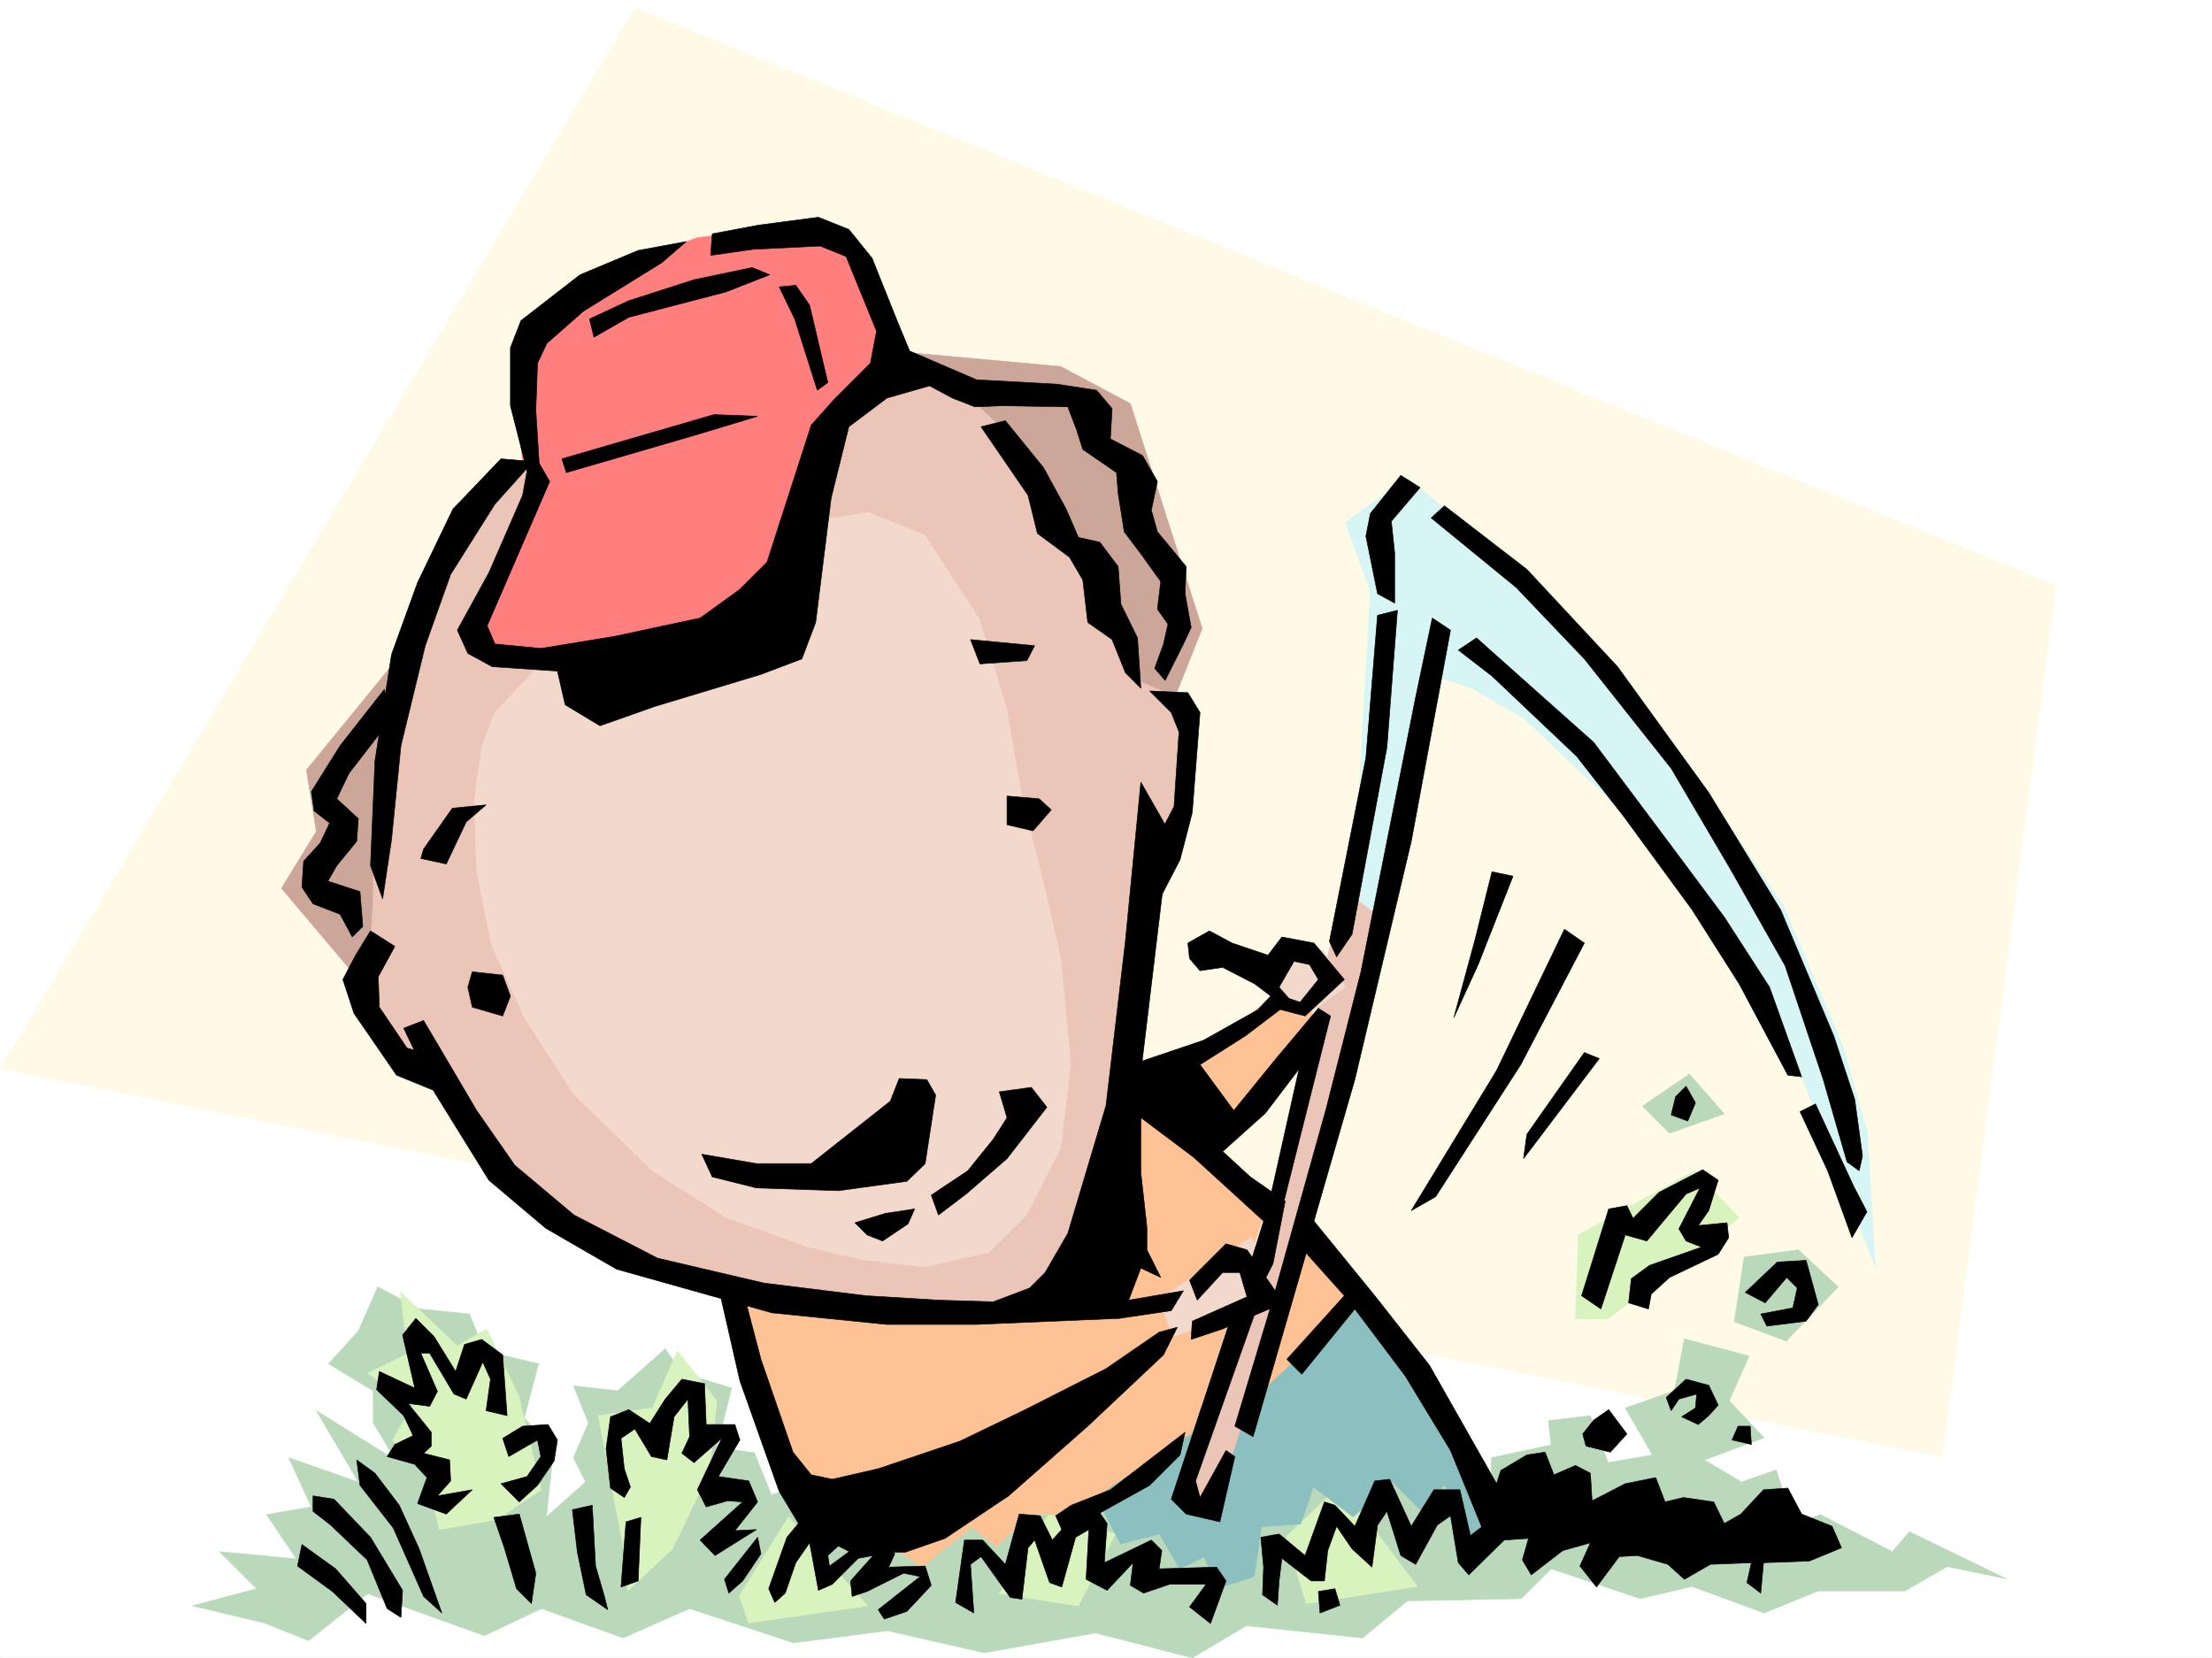 <svg xmlns="http://www.w3.org/2000/svg" width="2997.016" height="2246.657"><rect width="100%" height="100%" fill="#333333" stroke="none"/><defs><clipPath id="a"><path d="M0 0h2997v2244.137H0Zm0 0"/></clipPath></defs><path fill="#fff" d="M0 2246.297h2997.016V0H0Zm0 0"/><g clip-path="url(#a)" transform="translate(0 2.16)"><path fill="#fff" fill-rule="evenodd" stroke="#fff" stroke-linecap="square" stroke-linejoin="bevel" stroke-miterlimit="10" stroke-width=".743" d="M.742 2244.137h2995.531V-2.16H.743Zm0 0"/></g><path fill="#fffae6" fill-rule="evenodd" stroke="#fffae6" stroke-linecap="square" stroke-linejoin="bevel" stroke-miterlimit="10" stroke-width=".743" d="M860.16 10.48.742 1447.836l2630.649 526.559 154.328-1181.172Zm0 0"/><path fill="#bad9ba" fill-rule="evenodd" stroke="#bad9ba" stroke-linecap="square" stroke-linejoin="bevel" stroke-miterlimit="10" stroke-width=".743" d="m2288.953 1455.34-63.656 43.441 36.715 36.676 74.176-26.195zm147.602 238.16-73.39 9.774-13.49 87.624 70.419 26.196 70.418-73.39zM535.71 1978.148l-107.136-66.667 56.93 96.617-94.387-32.961 30.696 66.664-60.684 10.48 40.469 59.942-104.125-9.739 50.164 50.168-86.88 23.223 97.4 23.227 59.94 23.968 80.153-63.656 158.082 56.93 77.184-36.715 110.886 39.687 89.93-39.687 140.84 46.453 127.387-16.5 131.101 29.95 150.613-26.942 131.106 33.707 73.43-43.441 157.336 16.46 60.722-50.164 154.328-3.011 40.47-40.43 120.624 40.43 70.418-16.461 97.399 35.933 73.43-29.953h117.651l56.93-32.96 80.192 16.46-131.141-63.652-23.223 26.976-97.398-50.203-36.715 12.746-23.226-73.39-47.196 16.46-50.203-29.949 80.899-29.953-47.196-50.203 26.98-60.683-87.663-23.188-13.489 70.383-66.664 23.223 36.715 63.656-59.941 10.52-24.008-63.696-56.93 6.766 3.754 32.96-80.937 17.204v50.203l-194.055-43.438-724.52 26.196-56.93 17.242-23.226-56.93-50.95-6.762 20.216-80.859-66.664-20.254-23.266-32.96-64.398 56.929-59.938-6.727 20.215 50.164-20.215 47.196 16.461 32.96-53.176 47.196 9.735-90.637-39.727-43.437 19.473-73.39-73.43-17.247-20.215-50.164-67.445-6.762-56.93-29.953-26.238 59.902-40.43 44.223 60.684 36.676v43.437zm0 0"/><path fill="#d9f3bf" fill-rule="evenodd" stroke="#d9f3bf" stroke-linecap="square" stroke-linejoin="bevel" stroke-miterlimit="10" stroke-width=".743" d="m2134.625 1787.145 3.754-113.86 157.34-86.879 60.683 63.653-177.554 137.086zm-364.879 385.761-26.98-90.636 73.43-70.418 104.12 137.828zm-415.832-13.492 66.668-107.133 90.672 26.235-50.203 97.359zm-352.172 2.973 66.703-107.094 107.137 120.582-161.094 23.227zm-157.34-66.664L810.7 1918.207l73.43-10.48 33.703-77.145 53.215 67.41-9.774 96.617-50.164 104.121-60.722 56.93zm-141.617-204.457-43.441-90.633-39.727 23.226-77.144-73.43 9.738 83.907-53.961 26.2 60.684 44.222-26.977 46.41 43.477 47.195 20.214 74.172 77.184-13.488 60.684-40.469zm0 0"/><path fill="#ebc5b8" fill-rule="evenodd" stroke="#ebc5b8" stroke-linecap="square" stroke-linejoin="bevel" stroke-miterlimit="10" stroke-width=".743" d="m1829.684 1146.727-104.16 506.343-134.114 375.242 56.93 33.704 147.64-532.54 83.91-278.628 17.204-83.867zm0 0"/><path fill="#d7f5f5" fill-rule="evenodd" stroke="#d7f5f5" stroke-linecap="square" stroke-linejoin="bevel" stroke-miterlimit="10" stroke-width=".743" d="m1906.867 647.145 181.309 151.316 197.805 234.445 130.359 194.715 80.937 191.004 32.961 116.832 10.48 181.27-113.898-295.09-120.625-170.79-114.64-157.296-127.348-120.586-70.457-40.43-39.687-13.488-74.172 331.8-46.453-36.714 23.226-412.7-33.742-93.605zm0 0"/><path fill="#8cbfbf" fill-rule="evenodd" stroke="#8cbfbf" stroke-linecap="square" stroke-linejoin="bevel" stroke-miterlimit="10" stroke-width=".743" d="m1829.684 1739.95 181.308 258.413 23.223 77.145-33.703 20.215-43.48-83.871-29.95 36.714-40.469-40.468-53.175 47.195-53.957-40.43-17.243 50.164-53.175 3.754-9.739 67.41-50.984 16.461-16.461-43.441-33.707 16.5-26.977-47.195-53.214 13.492-26.981-53.176-43.441-47.195 184.32-86.88-29.992 127.31 43.48 13.488 77.184-231.434zm0 0"/><path fill="#ffc294" fill-rule="evenodd" stroke="#ffc294" stroke-linecap="square" stroke-linejoin="bevel" stroke-miterlimit="10" stroke-width=".743" d="m1772.715 1669.531 70.46 90.633-140.878 131.102zm-788.175 77.184 107.874 308.578 103.383 33.703 53.957 33.703 66.703-53.918 33.703 26.942 43.442-43.442h53.957l167.82-110.847 100.406-304.825-80.152-67.41 137.082-147.562 9.777-83.91h-39.726l-50.203 37.46-87.665 50.204-123.632 43.441zm0 0"/><path fill="#f3d9cc" fill-rule="evenodd" stroke="#f3d9cc" stroke-linecap="square" stroke-linejoin="bevel" stroke-miterlimit="10" stroke-width=".743" d="m1729.277 1357.941-13.492-36.675 23.227-36.715 53.957 3.012 29.953 50.164-56.93 40.468zm-158.082 402.223 124.375-83.867 33.707 87.62-140.879 47.196zm0 0"/><path fill="#cca699" fill-rule="evenodd" stroke="#cca699" stroke-linecap="square" stroke-linejoin="bevel" stroke-miterlimit="10" stroke-width=".743" d="m538.719 892.066-123.633 151.317 13.488 83.129-47.191 77.144 130.36 154.285 1072.94-395.457 44.184-110.847-97.398-304.864-94.387-50.164-254.777-23.226zm0 0"/><path fill="#ff7f7f" fill-rule="evenodd" stroke="#ff7f7f" stroke-linecap="square" stroke-linejoin="bevel" stroke-miterlimit="10" stroke-width=".743" d="m1222.773 486.875-86.917-178.297h-83.91l-107.133 13.488-131.141 47.196-83.91 50.203-36.715 60.644 17.242 167.036-97.398 214.972 73.433 59.899 251.723-12.707 241.289-97.399zm0 0"/><path fill="#ebc5b8" fill-rule="evenodd" stroke="#ebc5b8" stroke-linecap="square" stroke-linejoin="bevel" stroke-miterlimit="10" stroke-width=".743" d="m702.785 627.672-86.883 89.89-40.468 90.633-29.989 97.36-26.98 117.613-12.707 93.605v100.372l-3.754 63.656-23.223 63.691 80.153 104.086 29.992 10.516L713.3 1609.629l174.582 120.586 170.828 33.703 341.656 20.215 87.66-40.43 26.2-93.644-2.973-128.051 23.227-177.516 26.976-153.547 20.215-47.191 29.992-63.695 6.723-97.36-29.989-40.43-47.195-20.253-59.937-134.075-67.41-113.816-63.696-100.371-50.203-47.195-83.906-32.961-80.195 53.175-43.442 83.91-30.73 147.524-66.668 63.695-117.653 33.703L713.3 885.34l-60.684-13.488-3.012-36.715 83.91-184.239zm0 0"/><path fill="#f3d9cc" fill-rule="evenodd" stroke="#f3d9cc" stroke-linecap="square" stroke-linejoin="bevel" stroke-miterlimit="10" stroke-width=".743" d="m723.04 909.309-53.22 56.93-17.203 46.413-9.773 70.418 3.011 97.36 20.215 100.37 44.22 97.395 66.706 104.086 107.133 104.125 100.41 63.653 110.887 39.726 74.172 17.203 83.168 9.739 87.66-20.215 50.203-50.168 46.453-90.633 13.488-113.86-13.488-143.808-26.238-113.86-26.977-107.84-20.215-116.866-36.715-120.586-74.171-113.86-77.184-30.691-83.168 13.488-43.477 143.809-241.992 57.672zm0 0"/><path fill-rule="evenodd" stroke="#000" stroke-linecap="square" stroke-linejoin="bevel" stroke-miterlimit="10" stroke-width=".743" d="m798.695 432.172 53.215-24.711 88.406-28.465 78.668-16.46 23.97 9.734-59.196 23.226-131.848 34.45-47.191 26.937zm-37.457 189.519 206.055-59.941 59.2 2.27-81.68 24.71-177.594 51.688zM1055.7 388.73l20.995 43.442 30.696 96.617 14.23-10.48-24.71-104.864-18.727-26.941zm0 0"/><path fill-rule="evenodd" stroke="#000" stroke-linecap="square" stroke-linejoin="bevel" stroke-miterlimit="10" stroke-width=".743" d="m965.027 316.828 63.696-11.965 80.152-10.52 41.211 16.5 31.477 38.946 34.488 86.137 16.46 39.687 90.673 38.942 109.402 6.023 53.176 8.211 20.996 24.75-2.27 41.172 43.48 22.484 20.216 35.188-8.25 38.945 8.25 29.207 38.984 47.195-1.527 36.715 8.25 45.668-10.477 22.48-24.75 49.423-14.234-16.461 12.004-32.961 5.984-26.938-14.234-20.254 4.496-37.46-24.711-34.446-24.75-32.96-8.211-51.653-2.27-28.465-45.707-31.473-8.25-26.199-11.965-31.476-88.402-1.485-37.5 1.485-30.691-11.965-30.735-16.5-57.672 16.5-51.73 38.945-23.969 96.617-20.957 168.52-18.726 49.422-55.446 20.996-143.886 43.441-74.172 26.195-47.196-28.46-10.48-45.672-88.402-5.98-33-17.99-14.235-31.472 42.738-77.887 45.707-104.867 5.98-32.96-22.48-88.368v-78.668l14.231-36.676 80.156-62.171 78.707-32.961 65.18-12.004-32.961 28.465-106.43 65.925-49.422 43.438-12.746 26.98-2.27 63.653 4.497 71.906 14.273 24.71-84.691 195.5 10.48 24.712 62.207 5.984 100.41-16.46 115.383-24.712 53.918-38.945 36.715-36.715 59.942-185.766 30.73-34.445 49.465-49.422 8.25-43.441-41.215-101.113-35.227-14.23-90.671 4.495-57.676 8.211zm0 0"/><path fill-rule="evenodd" stroke="#000" stroke-linecap="square" stroke-linejoin="bevel" stroke-miterlimit="10" stroke-width=".743" d="m1314.934 866.613 86.918 8.25-10.477 20.215-63.695 4.496zM1362.125 570l51.73 63.656 30.696 56.184 16.5 38.203 29.207 6.723 24.75 32.964 3.715 50.946 22.48 45.668 4.5 68.191-20.96-20.996-17.985-44.926-32.961-23.226-6.766-57.672-17.984-30.695-43.442-32.215-12.746-51.692-63.695-92.863zM573.91 1150.48l38.98-55.406 45.712-4.496-26.98 23.184-26.981 56.93-34.446-7.465zm790.485-71.906 43.44 3.754 16.5 14.973-24.71 28.465-35.23-8.25zM678.816 621.691l-65.18 68.149-47.937 99.629-35.23 97.36-22.48 144.55-5.985 141.582 16.46 44.926 12.005-80.156 12.746-127.31 32.96-135.558 34.45-96.656 59.941-95.09 51.727-57.672zm0 0"/><path fill-rule="evenodd" stroke="#000" stroke-linecap="square" stroke-linejoin="bevel" stroke-miterlimit="10" stroke-width=".743" d="m520.734 934.02-59.941 76.402-38.98 62.168 3.75 26.2 21 16.5-12.747 26.937-22.484 24.753-2.23 35.188 14.976 22.484 36.715 14.23 16.5 30.696 14.234-14.234-3.754-47.192-43.48-14.234 12.004-20.957 26.98-32.961 2.227-30.695-29.207-26.977 16.5-34.45 56.187-72.648zm119.137 382.75 41.211 4.496 10.48 28.465-10.48 26.94-41.21-11.964-6.02-26.98zm917.832-380.52 51.691 2.266 16.5 26.98-10.515 135.559-16.461 63.656-42.7 82.383 1.485-90.633 32.965-63.656 6.723-101.11-10.477-26.199zM502.004 1261.328l-20.254 32.961-17.203 32.961 14.976 45.707 57.711 83.871 86.137 35.188-35.191-61.387-36.715-10.516-37.496-55.406-1.485-41.21 22.48-41.173zm448.789 302.594 74.176 12.746h74.172l107.171-84.652 11.965-30.692 37.457 1.485 12.004 20.996-14.23 92.863-24.75 23.969-92.902 12.746-110.887-3.754-59.942-14.973zm207.543 92.902 41.215-12.746 39.722-5.984-8.992 20.215-34.484 23.226-20.961-8.25zm103.422-37.457 49.422-32.96 34.484-42.7 18.73-29.207-10.48-35.191 43.441-5.98 20.997 26.937-53.957 69.675-55.446 47.938-37.457 28.465zm0 0"/><path fill-rule="evenodd" stroke="#000" stroke-linecap="square" stroke-linejoin="bevel" stroke-miterlimit="10" stroke-width=".743" d="m573.91 1382.695 71.945 122.067 51.688 74.176 80.195 67.406 113.117 58.418 143.848 33.703 138.61 17.203 98.18 6.023 74.171 2.227 49.465-18.727 20.957-20.96 30.73-53.176 51.692-173.016 26.234-222.48 20.961-215.715 38.98 68.152-38.98 325.078v135.598l8.25 74.133v30.695l18.727 37.457-26.977-12.707-16.465 43.441 74.176-12.75-16.5 26.98-70.422 10.481-195.578 8.25h-119.098l-155.851-15.758-210.555-59.16-95.91-55.441-77.145-65.14-74.175-119.844-41.211-86.137zm-170.828 739.262 47.234 34.445 45.707 43.442v-26.938l-41.21-47.195-45.711-32.961zm20.996-95.129 28.465 4.496 49.46 51.688 43.442 71.906-2.23 36.676-18.727-11.965-26.98-65.922-49.461-47.195-23.969-18.727zm59.199-48.68 24.711 17.985 32.961 43.441 26.977 59.156 30.734 86.883-24.75-22.484-41.172-92.863-44.965-57.672zm185.801 77.887 14.235 41.211 16.5 55.406 20.214 20.254 5.98-41.215-22.44-80.152zm106.391-10.48 6.765 57.672 11.965 57.675 29.246 20.215-4.496-17.988-12.004-41.172-4.496-82.383zm72.687 16.461-6.761 88.406 23.261-8.25 3.715-86.137zm-169.34-51.649 35.227-9.738 18.73-26.977-4.496-22.484-38.984 22.484-8.211-24.71 26.98-16.5 34.446-2.231 12.746 20.957-4.496 28.465-22.48 32.96-24.712 22.485zm8.25-92.16-5.984-82.383-28.465-20.957-23.262 6.723-11.964 36.715-29.211-47.192-24.75-24.71-17.985 22.48 16.5 71.906-47.976-22.484-3.715 24.71 36.715 35.192 12.707 26.98-24.711 12.004-10.477 16.461 37.457 10.477 16.461 17.988-12.707 35.188 38.942 14.234 35.23-32.96-47.191 8.25 17.945-20.216-1.484-28.465-35.23-8.992 10.515-9.738v-18.727l-31.473-38.945 29.207 3.754 10.52-20.254-22.485-51.652h11.965L615.121 1889l16.5 6.762 22.484-50.203 10.477 23.226-5.98 42.695zm339.426 164.805-44.965 56.93 5.98 18.73 18.731-16.5 24.75-36.715zm62.168-26.977-22.48 26.977-24.711 69.64 8.25 18.727 14.23-12.707 14.235-41.211 18.726-26.98 11.965 64.437 18.77-8.25 35.191-35.191 20.25-3.75-30.73 34.445 2.226 20.957 20.254-6.727 49.465-24.71 22.441 4.5-56.93 44.925 8.25 12.746 30.696-10.48 33-35.23-8.25-26.196-49.461 1.484 8.25-17.984-16.5-18.691-35.191 8.21-36.715 26.981-2.27-14.23 18.73-17.247zm-261.5-39.687-5.98-53.176 5.98-43.441 24.75-9.735 28.465 18.73 20.957-32.964 22.484-26.977 30.73 5.98 2.27 55.446h38.942l6.726 20.957-29.207 49.46 41.211 5.985 12.004 28.465-30.734 38.942 29.21-1.485-56.187 35.192-20.215-20.961 57.672-51.688-20.215-1.527-29.207 8.25-12.003-23.223 32.96-69.637-37.457 32.961-16.5-12.746 10.516-22.484-2.266-50.91-18.73 23.969-9.734 58.417-20.997-4.496-22.445-37.46-18.765 12.75 4.496 41.171 8.25 24.75-8.25 14.23zm0 0"/><path fill-rule="evenodd" stroke="#000" stroke-linecap="square" stroke-linejoin="bevel" stroke-miterlimit="10" stroke-width=".743" d="m973.277 1742.96 29.207 128.09 53.215 149.794 28.465 47.195 68.191 35.188h74.172l53.957-18.727 86.141-57.672 107.172-94.387 102.637-96.617 18.73-37.457-24.71 6.762-71.946 49.422-109.403 55.445-88.406 42.695-110.887 37.422-62.168 14.23-28.503-5.98-24.711-30.695-43.442-125.863-24.75-94.348zm321.442 428.419 11.965-84.613h24.75l30.691 32.922 18.73-68.149 28.504 2.266 16.461 32.96 12.746-14.23-8.25-18.73 20.996-14.23 53.176-20.997 101.153-77.887-6.723 30.692-41.215 41.21-67.445 37.458 9.734 14.234-3.715 53.176 63.657-30.695 14.23 14.234-3.71 24.71 77.886-2.269 12.746 18.73-20.957 57.673-28.465-22.48 22.441-30.696h-49.421l-35.23 12.004-17.985-10.52 3.754-30.691-35.23 37.457-28.466-14.977 3.754-67.406-17.984 10.477-18.73 67.41-16.5-5.98-20.215-57.676-8.993 10.48-8.25 69.637-15.718-2.227-39.727-55.445-14.23 10.477 4.496 65.925zm491.488-14.977 22.48-3.75 6.766 22.48-26.98 10.481zm0 0"/><path fill-rule="evenodd" stroke="#000" stroke-linecap="square" stroke-linejoin="bevel" stroke-miterlimit="10" stroke-width=".743" d="m1710.547 2160.902 1.484-37.46-3.754-40.43 24.754-4.496 35.188 29.21 26.238-72.648 14.23 4.496 26.981 28.465 26.977-61.426 20.214-2.27 29.246 63.696 30.696-49.46h35.23l14.23 62.167 16.5-12.707 24.712-75.66 35.23-20.996 24.711-3.715 12.004 30.695 29.207-12.746 20.215 10.516 2.27 37.418 44.964-23.184 41.211-8.25 12.707 32.961 24.75-5.984 41.211 5.984 14.234 29.207 22.481-12.746 30.695-32.96 32.961-2.231 18.727 35.191 41.21 16.5 12.75 29.207-43.44 17.945-62.208 2.27-3.754 41.21-18.73-14.23 6.023-26.98-55.445 2.226-35.23 20.254-22.48-20.254-41.212-11.96-24.71 1.484-30.735 41.21-22.48-28.464 14.23-31.477-37.457 10.52-42.7 32.922-12.003-20.215 8.25-29.207-32.961 2.266-47.934 47.156-14.234-16.461-10.516-63.656-17.988 12.707-29.207 53.175-20.215-11.96-18.73-59.942-12.747 18.727-7.507 56.93-26.977-24.712-20.957-30.69-12.004 32.96-4.496 41.172h-17.988l-39.688-30.695-3.75 30.695-2.27 32.96zm-98.883-426.191 49.422-49.422 28.465 8.211 49.46 71.902-82.421 35.23-42.7 14.235 1.489-24.71 74.172-32.966-9.738-32.96h-23.223l-34.45 37.46zm547.672 189.516 20.254-14.23 24.71 32.96-22.48 24.711-32.96-8.25-4.5-16.461zm98.18-30.731 26.941-24.71 30.73 8.25 12.75 26.94-12.75 14.231-14.23 12.004-22.484-10.48 18.73-12.004 1.524-18.727-24.008 6.762-10.477 15.719zm97.398 38.945h16.461l1.527 24.75-26.238-6.023zm9.738-181.231 43.438-41.21 38.984-2.27 16.461 59.942-16.46 22.484-53.216 6.723-8.25-16.461 43.477-8.25 5.984-26.977-14.234-14.234-29.207 34.445zm-221.777 4.458 36.715-117.574 24.71-4.496 8.25 17.242 35.192-35.227 59.195-30.695 21 14.234-12.75 41.172-14.23 20.254 38.945-3.754 2.266 20.215-14.23 22.48-65.926 31.438-24.75 22.484-3.754 20.215-26.938-8.254 3.715-32.922 24.75-17.984 70.418-24.71-20.996-8.25-9.738-16.462 28.504-55.445-18.766 8.25-53.176 63.656-29.207-8.25-33 100.371zm127.348-269.633-5.98 24.711 22.48 8.25 10.48-24.71-12.746-22.485zm-103.379-51.691-102.637 135.597 4.496-32.96 77.926-110.848zm271.98 71.906 37.457 80.156 32.961 90.633 20.254-35.191-17.984-34.485-51.73-111.593zm0 0"/><path fill-rule="evenodd" stroke="#000" stroke-linecap="square" stroke-linejoin="bevel" stroke-miterlimit="10" stroke-width=".743" d="m1526.973 1500.266 90.672 68.152 94.386 86.137-17.984 57.672 12.004 36.714 18.726-36.714 16.504-84.61-47.234-32.96-37.457-34.45 57.71-51.691 45.708-59.938 42.699-71.906-16.5-10.48-55.445 65.925-59.16 72.645-45.708-62.168 61.426-38.942 62.172-47.195-16.46-18.73-29.212 30.734-73.43 41.172-97.437 32.96zm0 0"/><path fill-rule="evenodd" stroke="#000" stroke-linecap="square" stroke-linejoin="bevel" stroke-miterlimit="10" stroke-width=".743" d="m1609.395 1277.828 29.207-16.5 30.734 16.5 48.719 16.461 18.726-24.71 43.442 8.25 41.21 49.421-53.214 49.422-45.668-11.965 14.23-14.976 24.711 8.21 24.715-30.691-11.965-20.215-21-4.496-28.465 49.422-24.71-18.73-43.477-22.442-30.695 4.496-14.23-16.5zm57.71 510.059-80.191 243.437 20.254 20.215 45.668 10.477 20.254-88.364-12.004-8.25-35.192 63.692-6.019-22.48 82.422-232.958zm0 0"/><path fill-rule="evenodd" stroke="#000" stroke-linecap="square" stroke-linejoin="bevel" stroke-miterlimit="10" stroke-width=".743" d="m1780.223 1654.555 82.422 101.113 74.175 94.387 104.903 185.023-28.465 47.934-47.973-117.61-61.43-101.113-68.187-90.633-71.906 88.403-20.254-20.254 77.926-86.137-51.688-57.672-71.945 248.676-24.711-14.23 49.46-164.77 74.173-265.137 47.195-185.766L1918.09 944.5l22.48-107.094 24.715 16.461-53.18 286.133-76.437 322.809Zm0 0"/><path fill-rule="evenodd" stroke="#000" stroke-linecap="square" stroke-linejoin="bevel" stroke-miterlimit="10" stroke-width=".743" d="m2021.469 1181.21-23.223 92.864-28.465 104.867 32.961-71.906 47.23-119.84zm98.179 77.888-92.156 191.746-115.386 189.48 32.964-18.73 115.383-179 86.176-164.766zm-351.429 152.804-47.938 214.188 10.48 36.715 71.946-286.133zm232.293-547.558 76.402 68.191 82.422 73.39L2259.746 1140l76.441 102.598 61.426 95.129 43.438 121.367-18.727-2.266-65.922-123.598-63.695-100.367-92.16-125.824-64.438-82.383-114.64-108.62-45.668-35.192zm0 0"/><path fill-rule="evenodd" stroke="#000" stroke-linecap="square" stroke-linejoin="bevel" stroke-miterlimit="10" stroke-width=".743" d="m1957.031 685.344 111.672 86.136 122.852 131.848 123.632 170.75 97.399 158.785 71.945 170.79 28.465 86.136 10.48 76.402-4.5 20.215-16.46-11.965-32.215-111.632-51.692-154.29-74.21-131.062-80.157-136.34L2146.63 892.81l-92.16-96.614-115.383-94.39zm-59.156-41.211-41.211 51.691-6.023 30.73 15.757 77.891 23.227 12.746V749l-4.496-42.7 38.941-45.667zm-31.477 189.519-15.757 193.23-49.422 248.677 9.738 20.996 20.957-30.73 47.23-253.173 14.235-185.726zm0 0"/></svg>
